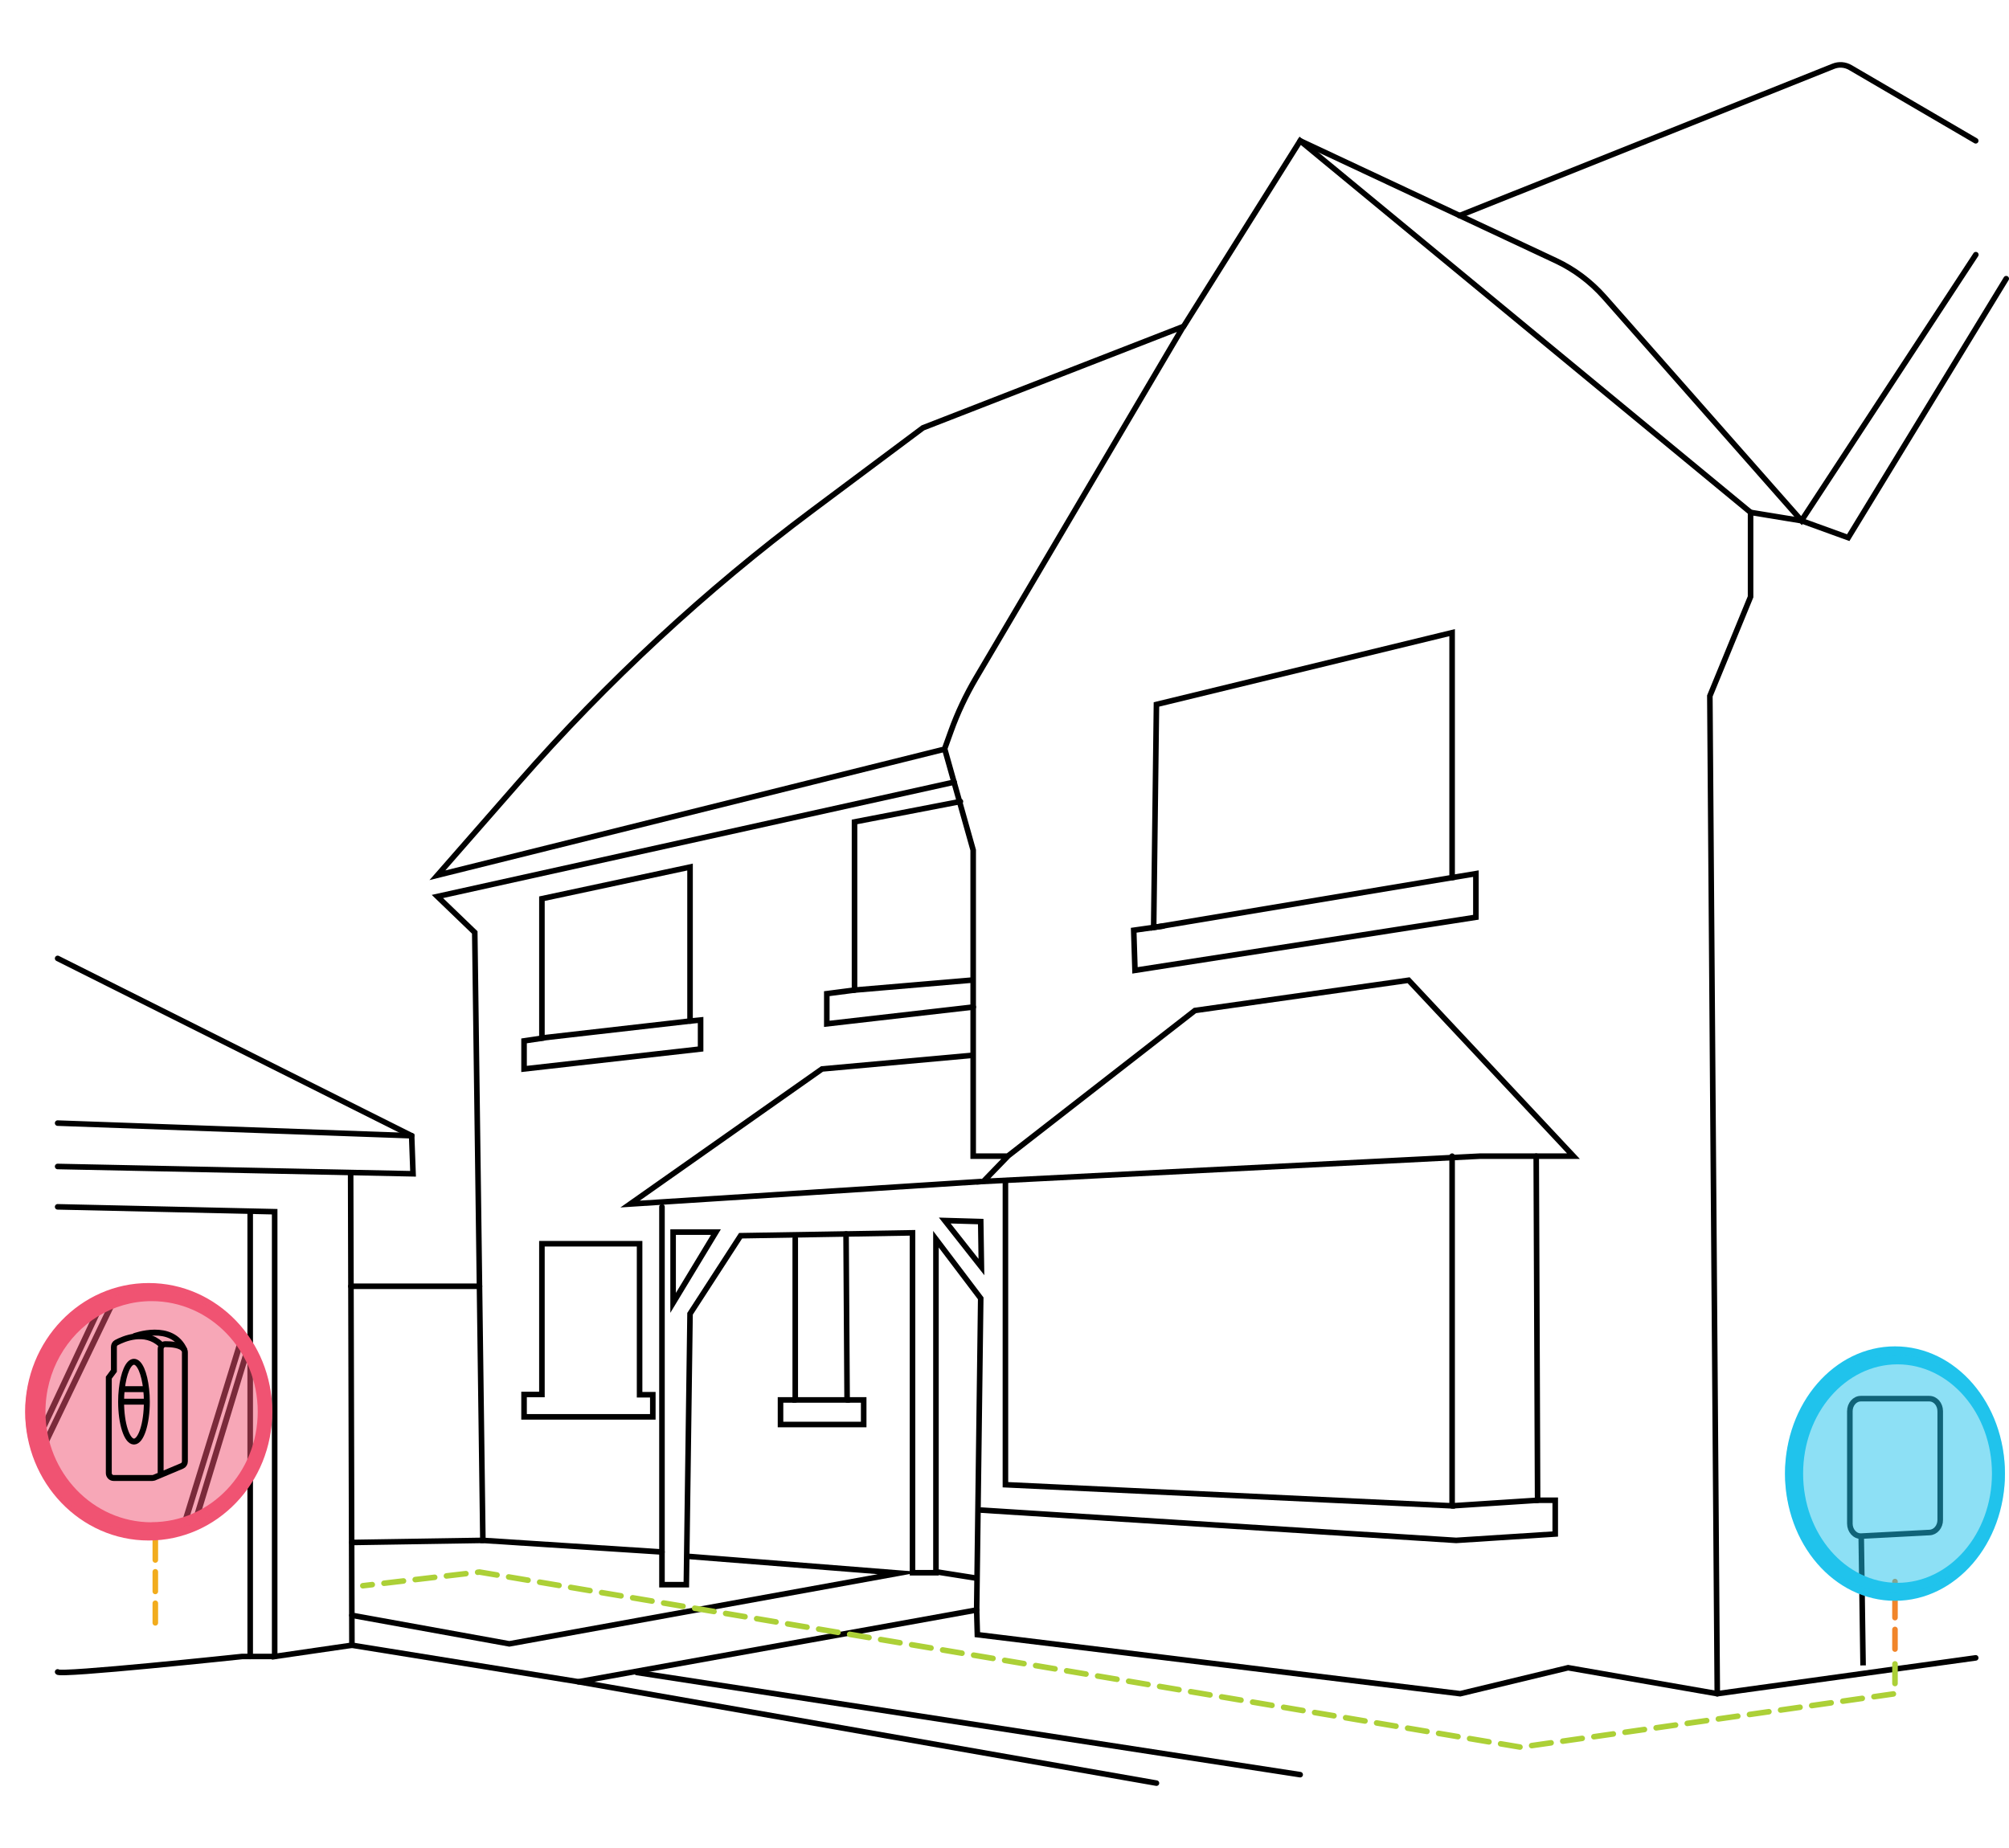 <?xml version="1.0" encoding="UTF-8"?><svg id="Layer_15_Cable_run_grater_than_30m_or_underground_" xmlns="http://www.w3.org/2000/svg" viewBox="0 0 173.2 159.34"><defs><style>.cls-1,.cls-2{fill:#f05372;}.cls-1,.cls-2,.cls-3,.cls-4{stroke-width:0px;}.cls-2,.cls-4{opacity:.51;}.cls-5{stroke:#f1852a;}.cls-5,.cls-6,.cls-7,.cls-8,.cls-9,.cls-10{fill:none;stroke-miterlimit:10;}.cls-5,.cls-6,.cls-7,.cls-9,.cls-10{stroke-width:.48px;}.cls-5,.cls-7,.cls-9,.cls-10{stroke-linecap:round;}.cls-5,.cls-7,.cls-10{stroke-dasharray:0 0 1.69 1.02;}.cls-3,.cls-4{fill:#20c3ec;}.cls-6,.cls-8,.cls-9{stroke:#000;}.cls-7{stroke:#f2ac1d;}.cls-8{stroke-width:.51px;}.cls-10{stroke:#acd037;}</style></defs><path class="cls-9" d="m86.89,99.69l-2.11,2.18,42.8-2.18h8.07l-14.21-15.17-18.42,2.61-16.14,12.56h-2.98v-26.39l-2.46-8.74.54-1.5c.57-1.59,1.29-3.11,2.14-4.56l17.9-30.35-22.45,8.74-9.53,7.12c-9.21,6.88-17.7,14.75-25.33,23.46l-7,8,43.63-10.85"/><polyline class="cls-9" points="82.26 67.44 37.71 77.3 40.93 80.4 41.63 132.82 57.07 133.82"/><polygon class="cls-9" points="46.72 77.49 46.72 89.5 59.49 88.04 59.49 74.76 46.72 77.49"/><polyline class="cls-9" points="46.87 89.5 45.18 89.75 45.18 92.17 60.4 90.45 60.4 87.95 59.49 88.04"/><polyline class="cls-9" points="82.8 69.11 73.67 70.87 73.67 85.37 83.67 84.52"/><polyline class="cls-9" points="73.67 85.37 71.28 85.68 71.28 88.28 83.91 86.83"/><polyline class="cls-9" points="83.67 91.01 70.87 92.17 54.32 103.82 57.41 103.62 84.55 101.88"/><polyline class="cls-9" points="57.07 104.06 57.07 136.64 59.17 136.64 59.49 113.28 63.85 106.55 78.67 106.3 78.67 135.61 80.69 135.61 80.69 106.85 84.55 111.95 84.2 138.82 84.26 140.95 125.89 146.04 135.19 143.8 148.05 146.04 170.33 142.95"/><polygon class="cls-9" points="58.03 106.24 58.03 112.34 61.72 106.24 58.03 106.24"/><polygon class="cls-9" points="81.45 105.24 84.61 109.25 84.55 105.33 81.45 105.24"/><polyline class="cls-9" points="68.56 106.79 68.56 120.71 73.03 120.71 72.94 106.4"/><polyline class="cls-9" points="68.56 120.71 67.29 120.71 67.29 122.83 74.46 122.83 74.46 120.71 73.03 120.71"/><polygon class="cls-9" points="46.72 120.24 46.72 107.24 55.14 107.24 55.14 120.26 56.28 120.26 56.28 122.17 45.18 122.17 45.18 120.24 46.72 120.24"/><polyline class="cls-9" points="4.97 82.64 35.49 97.93 35.61 101.21 4.97 100.58"/><line class="cls-9" x1="4.97" y1="96.84" x2="35.49" y2="97.93"/><polyline class="cls-9" points="30.23 101.33 30.34 141.86 23.68 142.83 23.68 104.48 4.97 104.06"/><line class="cls-9" x1="21.57" y1="104.44" x2="21.57" y2="142.83"/><path class="cls-9" d="m4.97,144.16c0,.36,15.91-1.33,15.91-1.33h2.81"/><line class="cls-9" x1="30.25" y1="110.91" x2="41.34" y2="110.91"/><line class="cls-9" x1="30.34" y1="133" x2="41.63" y2="132.82"/><polyline class="cls-9" points="59.49 134.21 77.53 135.64 43.91 141.74 30.34 139.28"/><polyline class="cls-9" points="30.34 141.86 49.87 145.01 84.2 138.82"/><line class="cls-9" x1="80.84" y1="135.55" x2="84.2" y2="136.08"/><line class="cls-9" x1="54.9" y1="144.21" x2="112.09" y2="153.02"/><line class="cls-9" x1="49.87" y1="145.01" x2="99.7" y2="153.75"/><polyline class="cls-9" points="84.61 130.21 125.54 132.82 134.08 132.27 134.08 129.36 132.56 129.36 132.44 99.69"/><polyline class="cls-9" points="125.19 99.69 125.19 129.84 86.68 128.02 86.68 101.88"/><line class="cls-9" x1="132.56" y1="129.36" x2="125.19" y2="129.84"/><polyline class="cls-9" points="102.03 28.16 112.09 12.14 114.23 13.91 115.07 14.6 115.99 15.36 150.92 44.18 150.92 51.46 147.41 60.01 148.05 146.04"/><path class="cls-9" d="m112.09,12.14l22.05,10.34c1.58.74,3,1.81,4.17,3.13l17,19.28,15.03-22.93"/><polyline class="cls-9" points="150.92 44.18 155.31 44.9 159.34 46.36 172.96 24.03"/><path class="cls-9" d="m170.33,12.14l-10.8-6.31c-.46-.27-1-.31-1.49-.11l-32.21,12.87"/><polygon class="cls-9" points="99.46 79.97 99.7 60.74 125.19 54.55 125.19 75.67 99.46 79.97"/><polyline class="cls-9" points="100.28 79.85 97.74 80.21 97.85 83.67 127.24 79.09 127.24 75.33 125.19 75.67"/><line class="cls-7" x1="13.39" y1="132.82" x2="13.39" y2="140.64"/><polyline class="cls-10" points="163.37 143.47 163.37 146.04 131.1 150.65 41.34 135.55 31.28 136.73"/><line class="cls-5" x1="163.37" y1="142.19" x2="163.37" y2="136.37"/><path class="cls-6" d="m159.48,121.69v9.68c0,.62.45,1.11.98,1.08l5.91-.31c.5-.03.9-.5.9-1.08v-9.38c0-.6-.42-1.08-.94-1.08h-5.91c-.52,0-.94.49-.94,1.08Z"/><line class="cls-6" x1="160.46" y1="132.46" x2="160.62" y2="143.6"/><path class="cls-3" d="m163.37,116.09c-5.23,0-9.48,4.91-9.48,10.97s4.24,10.97,9.48,10.97,9.48-4.91,9.48-10.97-4.24-10.97-9.48-10.97Zm.22,20.39c-4.5,0-8.14-4.22-8.14-9.42s3.64-9.42,8.14-9.42,8.14,4.22,8.14,9.42-3.64,9.42-8.14,9.42Z"/><ellipse class="cls-4" cx="163.37" cy="127.06" rx="9.48" ry="10.23"/><line class="cls-8" x1="21.38" y1="116.25" x2="16.9" y2="130.97"/><line class="cls-8" x1="20.81" y1="115.5" x2="15.94" y2="131.25"/><line class="cls-8" x1="9.76" y1="112.23" x2="3.68" y2="124.89"/><line class="cls-8" x1="8.83" y1="112.23" x2="2.96" y2="124.74"/><path class="cls-1" d="m12.82,110.63c-5.88,0-10.65,4.97-10.65,11.1s4.77,11.1,10.65,11.1,10.65-4.97,10.65-11.1-4.77-11.1-10.65-11.1Zm.25,20.63c-5.05,0-9.15-4.27-9.15-9.53,0-3.51,1.82-6.58,4.54-8.24,1.35-.82,2.93-1.3,4.61-1.3,5.05,0,9.15,4.27,9.15,9.53s-4.09,9.53-9.15,9.53Z"/><ellipse class="cls-2" cx="12.82" cy="121.72" rx="10.65" ry="10.35"/><path class="cls-8" d="m13.85,126.99v-10.67c0-.23.18-.42.4-.42.53,0,1.42.06,1.65.51.03.06.04.13.04.19v9.41c0,.17-.1.33-.25.39l-2.4,1.01s-.1.03-.15.03h-3.35c-.22,0-.41-.19-.41-.42v-8.23s.44-.59.44-.59v-2.06c0-.16.08-.3.21-.37.62-.33,2.45-1.13,3.82.14"/><path class="cls-8" d="m12.66,120.86c0,1.9-.5,3.44-1.11,3.44s-1.11-1.54-1.11-3.44c0-.38.02-.74.06-1.08.15-1.37.56-2.36,1.05-2.36s.9.99,1.05,2.36c.04.34.06.7.06,1.08Z"/><line class="cls-8" x1="10.5" y1="119.78" x2="12.6" y2="119.78"/><line class="cls-8" x1="10.5" y1="120.86" x2="12.6" y2="120.86"/><path class="cls-8" d="m11.55,115.22s3.28-1.24,4.35,1.19"/></svg>
